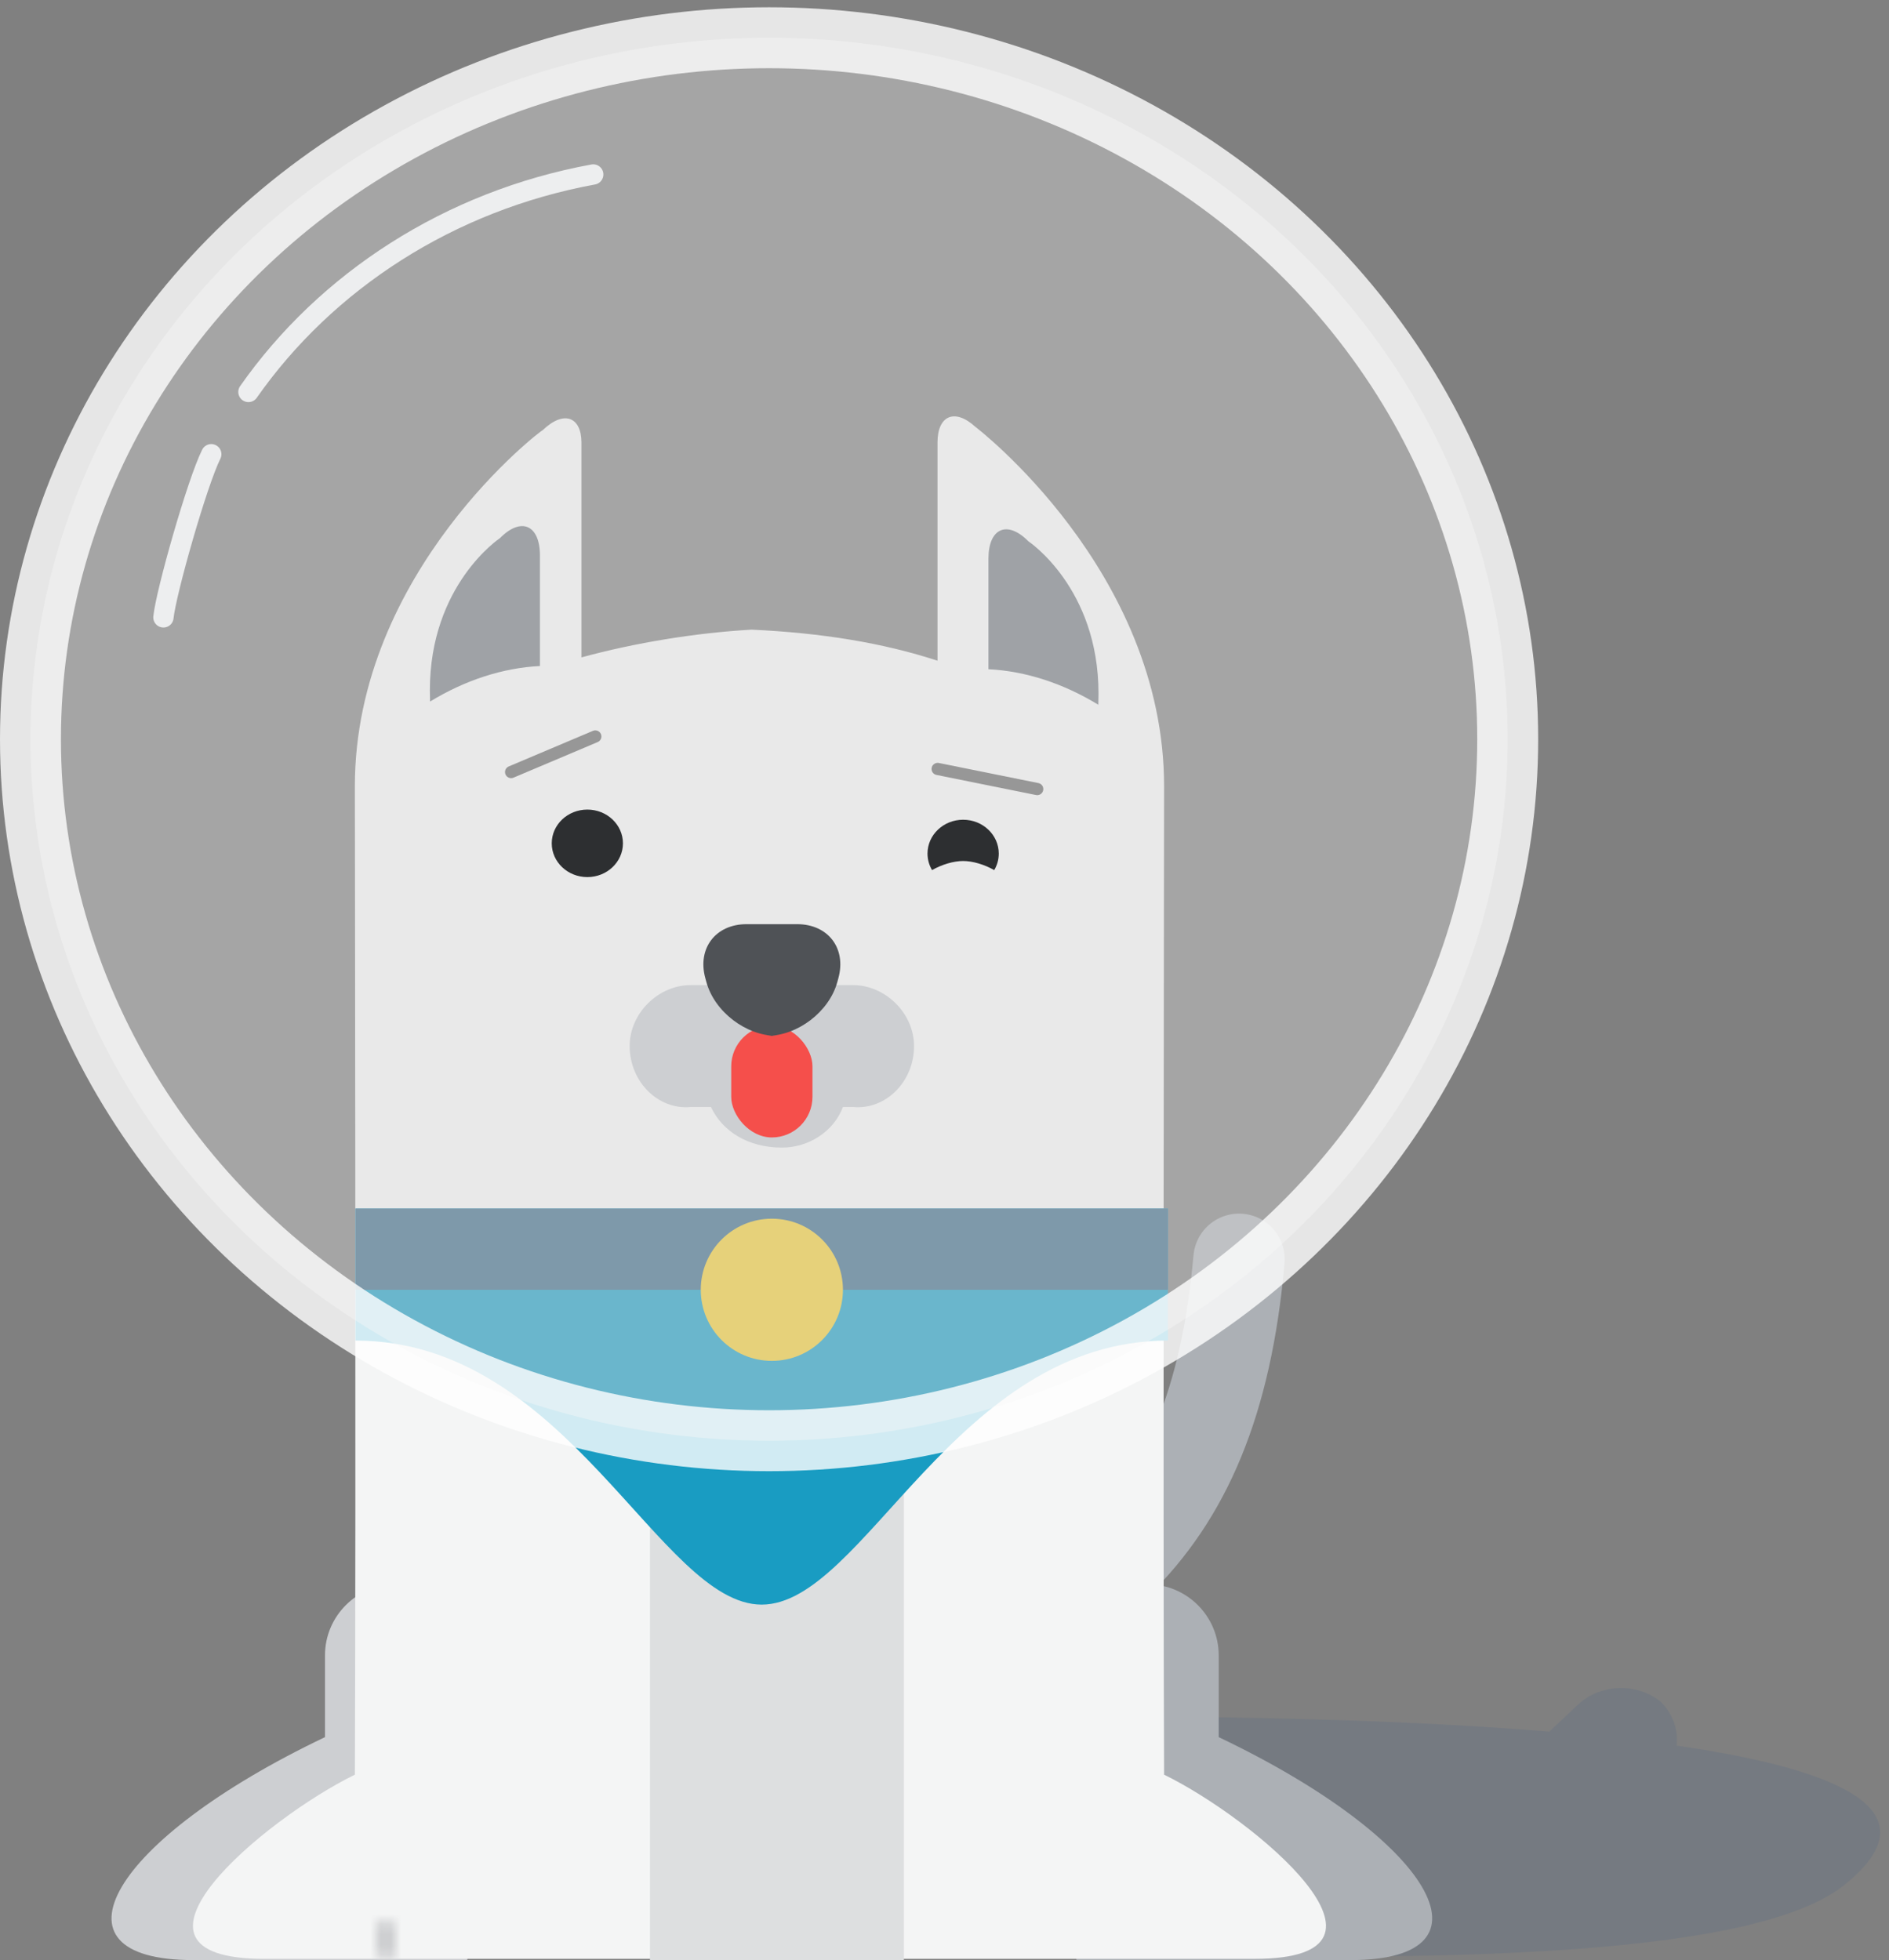 <?xml version="1.0" encoding="UTF-8" standalone="no"?>
<svg width="186px" height="193px" viewBox="0 0 186 193" version="1.1" xmlns="http://www.w3.org/2000/svg" xmlns:xlink="http://www.w3.org/1999/xlink">
    <rect x="0" y="0" width="186" height="193" fill="#808080" stroke="none"/>
    <!-- Generator: Sketch 3.8.1 (29687) - http://www.bohemiancoding.com/sketch -->
    <title>Dog</title>
    <desc>Created with Sketch.</desc>
    <defs>
        <rect id="path-1" x="0" y="0" width="2" height="4" rx="1"></rect>
        <mask id="mask-2" maskContentUnits="userSpaceOnUse" maskUnits="objectBoundingBox" x="0" y="0" width="2" height="4" fill="white">
            <use xlink:href="#path-1"></use>
        </mask>
        <rect id="path-3" x="70" y="0" width="2" height="4" rx="1"></rect>
        <mask id="mask-4" maskContentUnits="userSpaceOnUse" maskUnits="objectBoundingBox" x="0" y="0" width="2" height="4" fill="white">
            <use xlink:href="#path-3"></use>
        </mask>
        <rect id="path-5" x="76" y="0" width="2" height="4" rx="1"></rect>
        <mask id="mask-6" maskContentUnits="userSpaceOnUse" maskUnits="objectBoundingBox" x="0" y="0" width="2" height="4" fill="white">
            <use xlink:href="#path-5"></use>
        </mask>
        <rect id="path-7" x="6" y="0" width="2" height="4" rx="1"></rect>
        <mask id="mask-8" maskContentUnits="userSpaceOnUse" maskUnits="objectBoundingBox" x="0" y="0" width="2" height="4" fill="white">
            <use xlink:href="#path-7"></use>
        </mask>
    </defs>
    <g id="new_illustration" stroke="none" stroke-width="1" fill="none" fill-rule="evenodd">
        <g id="Final" transform="translate(-908, -195)">
            <g id="Dog" transform="translate(911, 198)">
                <g id="Non-Face">
                    <path d="M162.091,168.884 C178.861,171.307 187.432,175.543 178.59,182.614 C161.852,196 67.848,186.212 10,186.212 C4.355,176.425 58.543,166.002 104.1,166.002 C120.149,166.002 136.212,166.402 149.556,167.506 L152.365,164.859 C154.625,162.728 158.349,162.657 160.679,164.698 L160.301,164.367 C161.673,165.569 162.274,167.254 162.091,168.884 Z" id="Shadow" fill="#757A81"></path>
                    <g id="Body" transform="translate(7, 38)">
                        <path d="M71,128 C95.945,119.569 109.483,111.275 112,83" id="Tail_that_people_hate" stroke="#ACB0B5" stroke-width="9" stroke-linecap="round"></path>
                        <path d="M35.999,133.125 C38.248,140.526 36,152 36,152 L9,152 C-5.921,152 0.871,140.123 22,130.049 L22,121.997 C22,118.133 25.142,115 29,115 C32.866,115 36,118.141 36,121.997 L36,133.003 C36,133.044 36,133.084 35.999,133.125 Z" id="Left_Rear_Foot" fill="#CDCFD2"></path>
                        <path d="M96.001,133.125 C93.752,140.526 96,152 96,152 L123,152 C137.921,152 131.129,140.123 110,130.049 L110,121.997 C110,118.133 106.858,115 103,115 C99.134,115 96,118.141 96,121.997 L96,133.003 C96,133.044 96,133.084 96.001,133.125 Z" id="Right_Rear_Foot" fill="#ACB0B5"></path>
                        <path d="M64,21 C58.491,21.314 52.542,22.287 47.252,23.732 L47.252,2.576 C47.252,0.066 45.538,-0.666 43.427,1.367 C43.505,1.184 24.941,15.219 24.941,36.426 C24.941,39.14 25.059,107.153 24.941,133.745 C16.073,138.083 -0.456,151.879 16.017,151.879 L64.463,151.879 L113.546,151.879 C130.019,151.879 113.49,138.083 104.622,133.745 C104.504,107.153 104.622,39.021 104.622,36.426 C104.622,15.187 86.045,1.033 86.045,1.033 C84.016,-0.824 82.311,-0.097 82.311,2.57 L82.311,24.058 C76.946,22.302 70.89,21.314 64,21 Z" fill="#F4F5F5"></path>
                        <rect id="Feet_Middle" fill="#DDDFE0" x="54" y="104" width="25" height="48"></rect>
                        <g id="toes" transform="translate(27, 148)" stroke-width="2">
                            <use id="toe" stroke="#CECFD1" mask="url(#mask-2)" fill="#CECFD1" xlink:href="#path-1"></use>
                            <use id="toe" stroke="#ADB0B5" mask="url(#mask-4)" fill="#ADB0B5" xlink:href="#path-3"></use>
                            <use id="toe" stroke="#ADB0B5" mask="url(#mask-6)" fill="#ADB0B5" xlink:href="#path-5"></use>
                            <use id="toe" stroke="#CECFD1" mask="url(#mask-8)" fill="#CECFD1" xlink:href="#path-7"></use>
                        </g>
                        <g id="Ear" transform="translate(32, 10)" fill="#757A81">
                            <path d="M55.327,14.897 L55.327,4.009 C55.327,1.015 57.166,0.18 59.263,2.303 C59.263,2.303 66.164,6.876 66.164,17.286 C66.164,17.658 66.157,18.027 66.145,18.394 C62.704,16.294 58.986,15.077 55.327,14.897 Z" id="Right_Ear"></path>
                            <path d="M11.164,14.581 L11.164,3.693 C11.164,0.699 9.326,-0.136 7.229,1.987 C7.229,1.987 0.327,6.56 0.327,16.97 C0.327,17.342 0.334,17.711 0.346,18.078 C3.787,15.978 7.505,14.762 11.164,14.581 Z" id="Left_Ear"></path>
                        </g>
                    </g>
                    <g id="Leash" transform="translate(32, 116)">
                        <path d="M0,0 C0,0 2.51411901e-08,7.278 0,13 C20.923,13 29.949,39 40,39 C50.051,39 59.077,13 80,13 C80,7.278 80,0 80,0 L40,0 L0,0 Z" fill="#199CC2" transform="translate(40, 19.5) scale(-1, 1) translate(-40, -19.5) "></path>
                        <path d="M0,9.9475983e-14 C0,9.9475983e-14 2.51411901e-08,2.278 0,8 C20.923,8 59.077,8 80,8 C80,2.278 80,9.9475983e-14 80,9.9475983e-14 L40,9.9475983e-14 L0,9.9475983e-14 Z" fill="#3C6A88" transform="translate(40, 4) scale(-1, 1) translate(-40, -4) "></path>
                        <circle id="Oval-617" fill="#F0CC36" cx="41" cy="8" r="7"></circle>
                    </g>
                    <g id="Helmet" transform="translate(0, 0.716)">
                        <ellipse stroke-opacity="0.8" stroke="#FFFFFF" stroke-width="6" fill-opacity="0.42" fill="#D8D8D8" cx="72.728" cy="69.073" rx="72.728" ry="69.073"></ellipse>
                        <path d="M55.412,13.464 C41.247,16.06 29.111,23.965 21.462,34.878 M17.802,41.01 C16.422,43.767 13.357,54.544 13.091,57.074" id="Highlight" stroke="#EDEEEF" stroke-width="2" stroke-linecap="round"></path>
                    </g>
                </g>
                <g id="Face" transform="translate(47, 69)">
                    <g id="Lower" transform="translate(12, 19)">
                        <path d="M8,6 L6,6 C2.833,6 0,8.755 0,12 C0,15.546 2.841,18.308 6,18 L8,18 C9.142,20.407 11.649,22 15,22 C17.602,22 20.093,20.431 21,18 L22,18 C25.167,18.308 28,15.553 28,12 C28,8.762 25.159,6 22,6 L20,6 C16.833,6 14,8.755 14,12 C14,8.762 11.159,6 8,6 Z" id="Mouth" fill="#CDCFD2"></path>
                        <rect id="Tongue" fill="#F54F4B" x="10" y="10" width="8" height="11" rx="4"></rect>
                        <path d="M7.447,5.307 C6.648,2.376 8.465,0 11.506,0 L16.494,0 C19.535,0 21.353,2.373 20.553,5.307 L20.447,5.693 C19.648,8.624 16.528,11 13.503,11 L14.497,11 C11.461,11 8.353,8.627 7.553,5.693 L7.447,5.307 Z" id="Nose" fill="#4F5256"></path>
                    </g>
                    <g id="Left">
                        <ellipse id="Left_Eye" fill="#2D2F31" cx="7.832" cy="11.04" rx="3.505" ry="3.324"></ellipse>
                        <path d="M0.327,4.021 C0.327,4.021 8.144,0.716 8.617,0.516" id="Left_Eyebrow" stroke="#979797" stroke-width="1.2" stroke-linecap="round"></path>
                    </g>
                    <g id="Right" transform="translate(41, 3)">
                        <path d="M6.896,10.676 C7.181,10.195 7.343,9.639 7.343,9.048 C7.343,7.208 5.773,5.716 3.835,5.716 C1.898,5.716 0.327,7.208 0.327,9.048 C0.327,9.639 0.49,10.195 0.774,10.676 C1.741,10.12 2.909,9.779 3.835,9.779 C4.761,9.779 5.929,10.12 6.896,10.676 Z" id="Right_Eye" fill="#2D2F31"></path>
                        <path d="M1.327,0.716 L11.13,2.695" id="Right_Eyebrow" stroke="#979797" stroke-width="1.2" stroke-linecap="round"></path>
                    </g>
                </g>
            </g>
        </g>
    </g>
</svg>